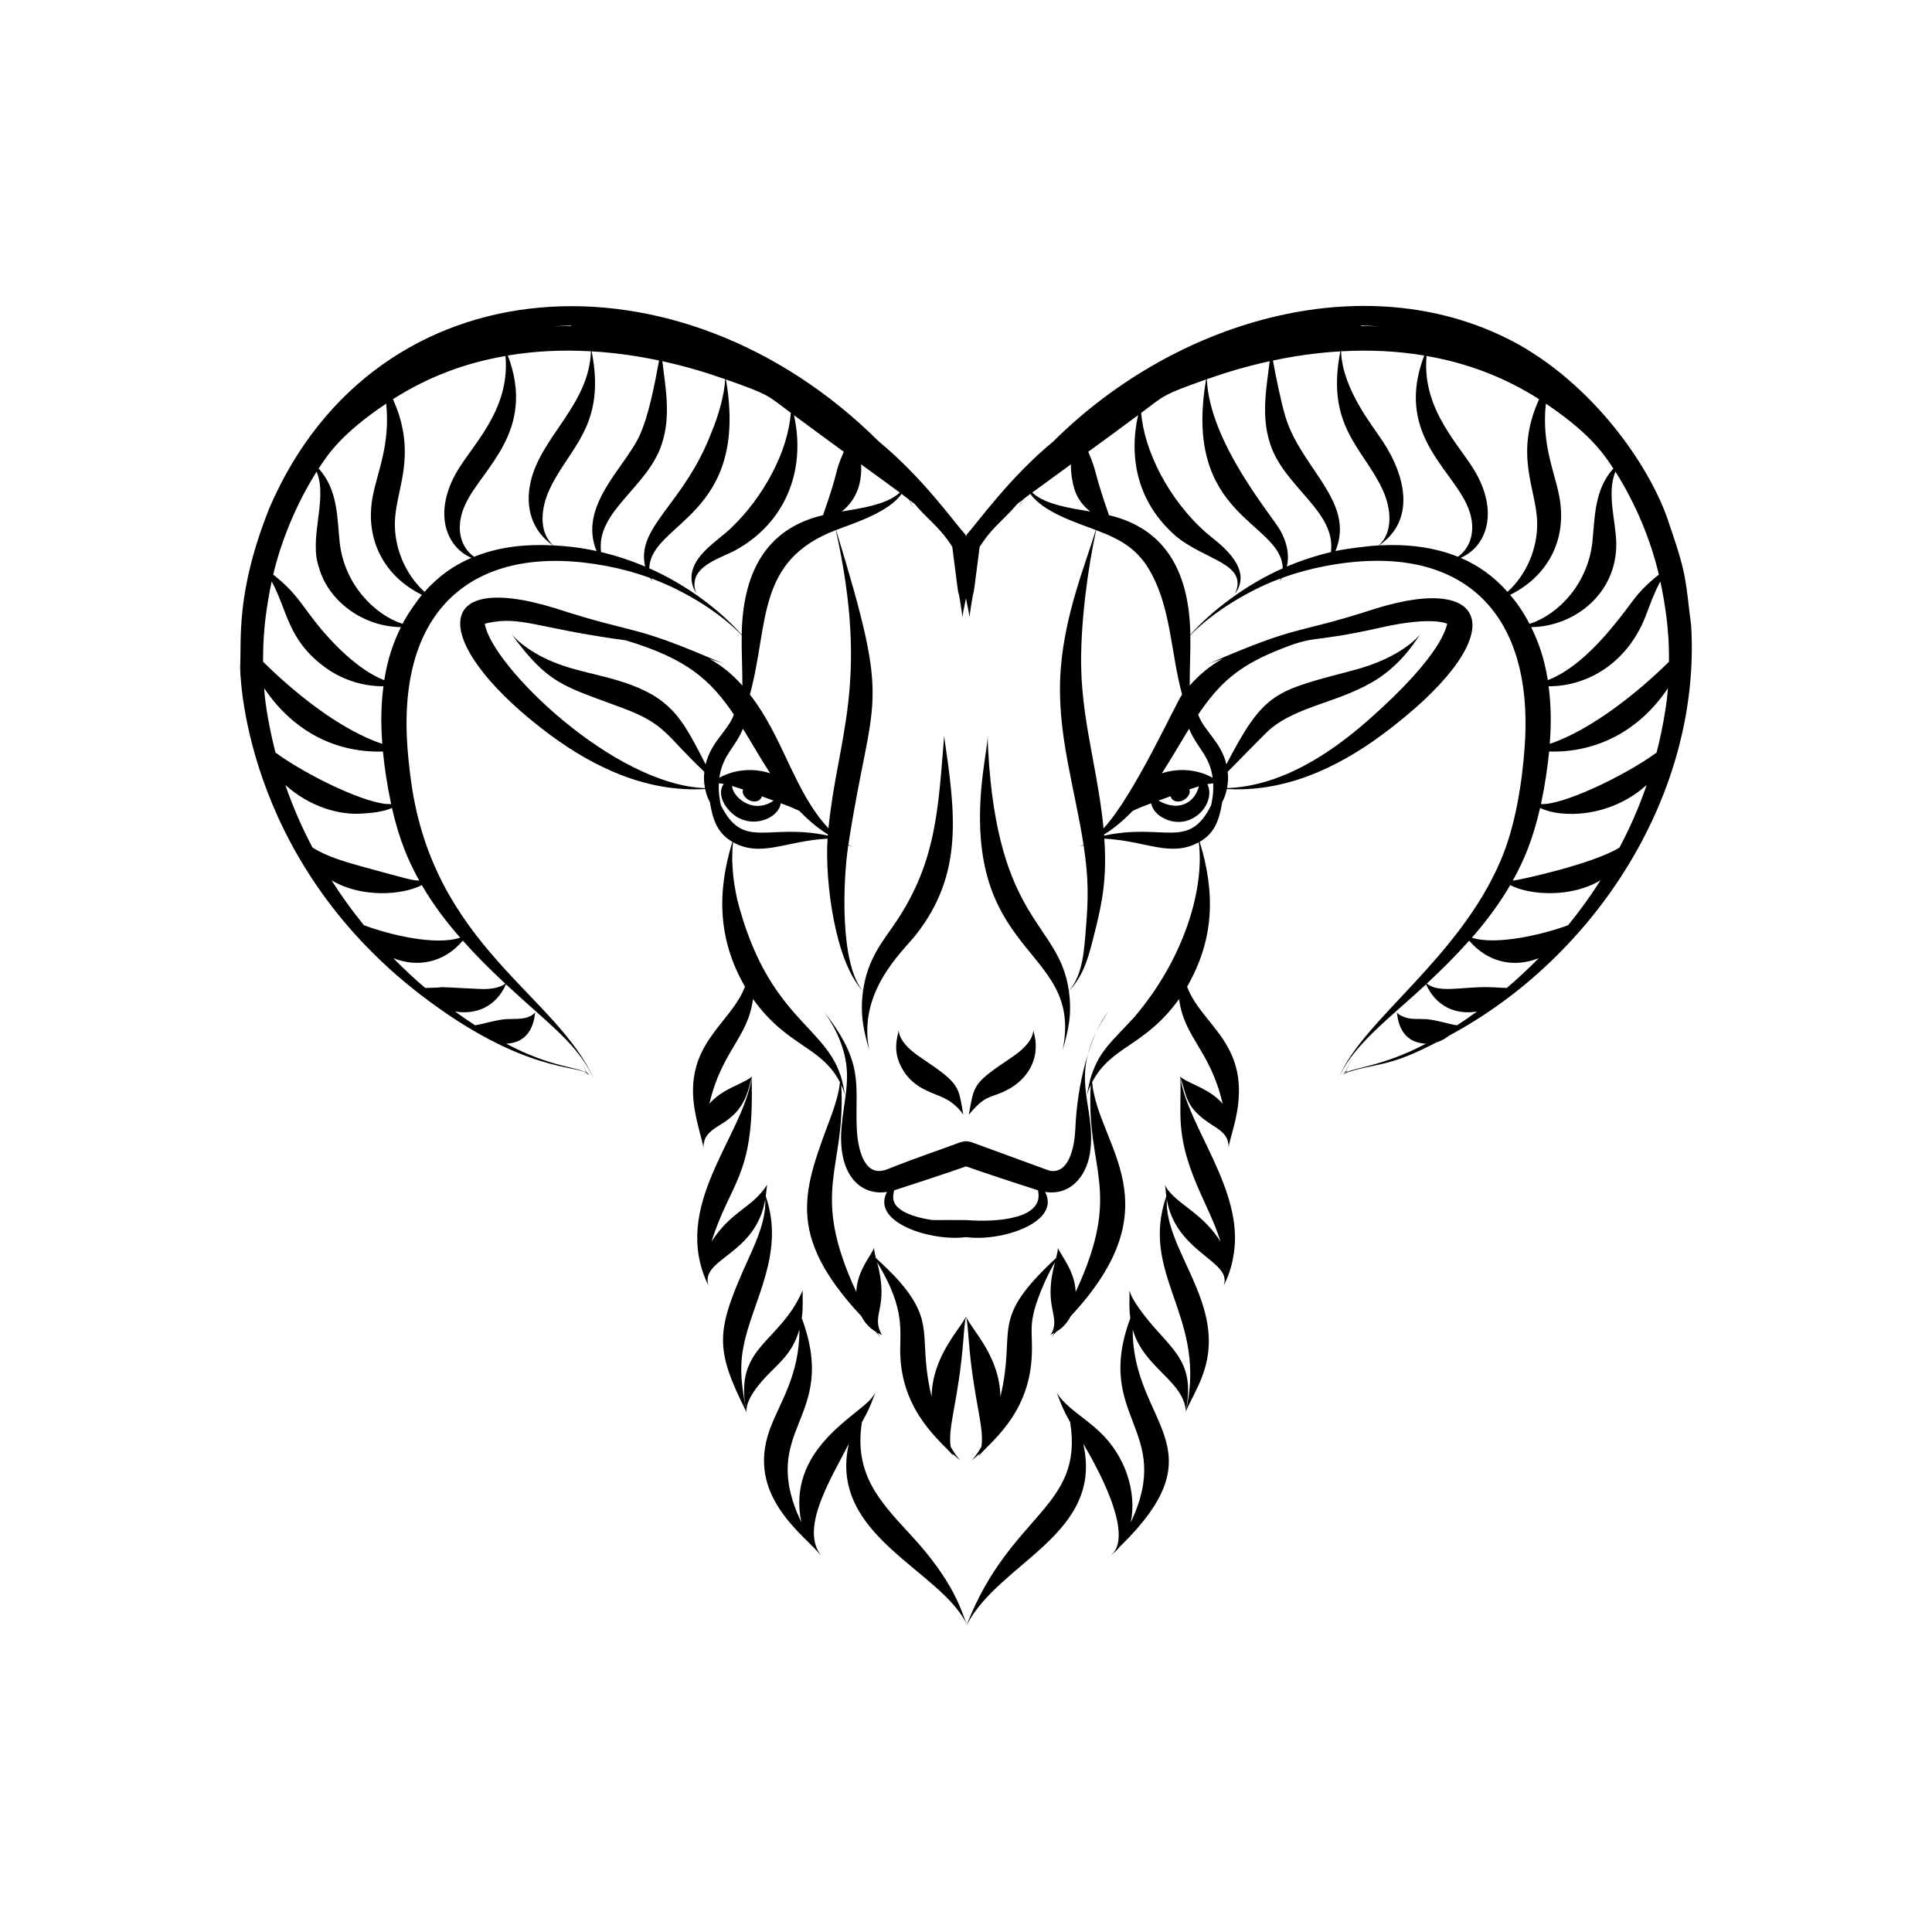 <?xml version="1.0" encoding="UTF-8"?>
<!-- Uploaded to: SVG Repo, www.svgrepo.com, Generator: SVG Repo Mixer Tools -->
<svg fill="#000000" width="800px" height="800px" version="1.1" viewBox="144 144 512 512" xmlns="http://www.w3.org/2000/svg">
 <g>
  <path d="m396.25 436.24c2.254 1.734 2.934 3.051 3.039 3.176-1.195-6.461-0.656-7.809-8.039-12.934-3.07-2.141-5.441-3.481-7.277-5.629-1.883-2.16-1.75-3.664-1.793-3.793-0.305 1.656-1.73 5.277 0.746 9.848 3.555 6.66 9.738 6.539 13.324 9.332z"/>
  <path d="m346.93 508.91c3.144-3.418 7.059-6.055 8.922-12.582 0.051 12.25-5.359 19.555-7.871 26.551-6.309 17.469 8.84 27.602 13.5 33.234 0 0-0.035-0.043-0.09-0.113 0.074 0.066 0.117 0.109 0.117 0.109-5.555-7.328 2.926-20.586 7.449-29.516-5.598 24.477 24.465 33.445 31.27 47.926-0.102 0.262-0.164 0.398-0.164 0.398s0.059-0.125 0.18-0.363l0.004 0.008-0.004-0.008c8.711-16.695 36.332-23.902 30.828-47.969 15.141 25.836 7.441 29.113 7.453 29.523 0 0 0.043-0.043 0.117-0.109-0.055 0.07-0.09 0.113-0.09 0.113 0.605-0.609 1.172-0.941 2.254-2.262 27.078-26.438 3.269-32.359 3.375-57.523 2.758 9.656 12.262 13.066 13.871 20.266 0.23 0.895 0.184 1.406 0.184 1.406 2.891-14.438-4.859-16.617-12.398-27.32-2.473-3.582-2.418-4.512-2.519-4.707 0.074 3.43-0.191 4.266 0.23 7.348-9.809 26.5 11.805 29.391 0.113 54.141 1.645-7.914-1.332-17.617-8.375-24.137-2.293-2.137-4.496-3.68-6.25-5.094-4.172-3.309-4.883-5.055-5.012-5.207 1.27 3.34 1.812 4.773 3.586 7.891 3.625 22.754-15.785 24.027-27.387 53.605-1.379-3.16-2.981-10.969-15.082-23.984-8.238-8.887-14.816-16.02-12.727-29.625 2.367-4.152 2.856-6.137 3.582-7.887 0 0-0.297 0.629-1.113 1.594-3.894 4.742-22.492 13.691-18.52 32.84-11.898-25.223 10.141-27.051 0.113-54.141 0.164-1.215 0.312-2.027 0.23-7.348-6.094 14.184-18.375 14.715-14.914 32.027 0.156-0.301-0.652-2.894 5.137-9.086z"/>
  <path d="m428.98 443.06c-0.242 5.488-1.918 12.316-6.992 11.141-0.133-0.031-20.734-7.594-19.387-7.098-2.266-0.859-2.82-0.891-5.18 0-0.137 0.051-2.394 0.879-2.25 0.824-17.797 6.324-15.156 5.82-17.137 6.266-5.121 1.18-6.75-5.918-6.984-11.133-0.488-11.719 2.172-17.152-8.785-31.078 0.07 0.129 3.883 4.906 5.477 11.328 1.758 6.891-0.16 12.453-0.75 19.676-0.996 13.137 5.641 17.934 12.066 16.879-4.344 8.246 12.035 13.211 20.953 11.984 9.293 1.281 25.227-3.879 20.949-11.988 6.508 1.066 10.895-3.91 11.902-10.301 1.953-13.246-6.82-20.281 4.891-37.574-4.973 6.336-8.285 19.289-8.773 31.074zm-28.965 24.27h-0.812c-7.281-0.086-7.207 0.18-9.184-0.176-3.09-0.539-8.285-1.91-9.164-4.848-0.297-1-0.105-1.98 0.094-2.852 0.383-0.105 14.258-4.625 19.066-6.352 4.914 1.762 18.41 6.164 19.062 6.344 1.762 7.668-11.035 8.508-19.062 7.883z"/>
  <path d="m409.84 433.37c5.738-2.57 9.289-7.551 8.555-13.723-0.047-0.426-0.227-1.273-0.551-2.582-0.043 0.125 0.082 1.641-1.793 3.793-1.84 2.152-4.141 3.441-7.277 5.629-7.223 5.008-6.711 6.144-8.043 12.934 4.312-5.133 5.336-4.387 9.109-6.051z"/>
  <path d="m586.39 282.96c-4.34-13.957-18.773-35.645-39.758-47.566-38.988-21.648-90.328-7.387-123.49 25.586-11.664 9.625-19.914 21.336-23.133 24.898-3.356-3.719-11.383-15.203-23.133-24.898-52.512-52.215-133.11-48.238-161.47 17.613-8.941 22.375-7.383 34.582-7.766 42.277 0.027 0.125 0.02 50.016 47.938 86.844 27.559 21.117 42.152 18.445 44.031 20.867 0.23 0.102 0.438 0.195 0.641 0.289-1.457-1.168-0.406-0.324-0.73-0.586-0.059-0.125-0.316-0.699-0.254-0.559-3.539-7.852-0.309-0.801 0.133 0.465-0.277-0.223 0.625 0.5-0.625-0.5 0.199 0.211 0.41 0.43 0.633 0.66-2.039-1.641-9.246-1.336-21.27-7.773 7.629-0.301 7.527-8.086 7.703-8.301-0.129 0.113-0.375 0.59-1.352 1.031-1.867 0.949-4.426 0.652-6.562 0.785-2.805 0.262-6.484 1.426-8.02 1.621-1.742-1.121-3.516-2.344-5.305-3.648 5.598 0.918 10.867-1.289 13.484-7.215 11.812 10.988 19.125 15.891 23.375 25.293-9.633-22.242-42.422-35.312-48.488-78.875-0.438-3.16-0.797-6.375-1.023-9.609 0.094-0.051 0.168-0.086 0.227-0.117 0 0-0.09 0.039-0.227 0.094-2.625-38.133 19.457-53.945 52.773-47.641 0.07 0.082 0.105 0.125 0.105 0.125s-0.035-0.047-0.09-0.125c3.816 0.723 7.676 1.758 11.547 3.172 0.348 0.508 0.539 0.707 0.848 1.09-0.145-0.234-0.277-0.32-0.57-0.992 10.238 3.789 19.172 9.977 24 15.09-0.066 5.004 0.195 8.445 0.18 13.332-2.637-2.941-5.207-5.125-8.703-7.086 2.652 0.863 4.066 1.453 4.066 1.453-25.59-11.117-22.199-7.477-44.816-14.82-34.762-10.734-32.332 10.648-1.387 33.602 12.184 8.957 25.859 15.121 40.988 14.273 0.332 1.555 0.691 2.441 1.238 3.461 0.754 4.688 1.984 8.242 5.961 10.52-4.156 13.531-3.793 26.02 3.34 38.391-2.785 7.352-10.344 12.109-12.887 21.055-2.344 8.137 0.527 15.492 1.926 21.629 0 0-0.035-0.477-0.004-1.336 0.156 0.324 0.086 0.203 0.137 0.328 0 0-0.078-0.324 0.086-0.898 0.074-0.281 0.227-0.617 0.43-0.969 0.199-0.352 0.512-0.711 0.844-1.062 0.691-0.707 1.605-1.344 2.586-1.93 0.992-0.621 2.094-1.301 3.273-2.32 1.184-1.004 2.285-2.336 3.004-3.629 1.594-2.844 1.855-5.332 2.375-6.719-2.461 15.871-21.609 34.047-11.508 54.973 0 0-0.031-0.109-0.078-0.273 0.035 0.059 0.055 0.094 0.055 0.094-1.785-7.031 12.676-7.906 15.137-22.598 0.234 5.164-2.121 10.613-4.262 15.336-8.918 19.668-9.34 23.867-0.648 41.207-1.094-5.68-2.172-11.16-0.812-17.762 2.316-11.82 11.086-24.363 5.852-39.59 0.102-0.652-0.051 0.461 0.344-3.023-3.902 6.152-9.371 6.758-14.719 15.043 4.965-15.73 11.141-17.199 10.664-41.34-0.035-1.113-0.016-1.836-0.004-2.125 0.102-0.254 0.18-0.387 0.18-0.387s-0.199 0.254-0.727 0.59c-0.516 0.34-1.328 0.777-2.344 1.258-3.141 1.52-6.016 2.781-8.336 5.484 3.273-14.078 10.203-17.383 11.559-27.762 9.211 12.793 17.953 12.328 23.047 22.051-0.266 2.781-1.289 6.019-2.168 8.508-7.379 19.867-12.66 31.52 7.848 53.512 0.855 1.676 2.137 3.129 3.824 4.106 0.871 0.969 1.309 1.527 1.309 1.527s-0.309-0.43-0.816-1.254c0.773 0.395 0.855 0.438 1.137 0.594-3.168-5.578 2.062-6.852-1.297-19.301 8.07 13.246 5.758 18.75 6.191 25.41 0.871 14.766 10.969 22.242 13.812 25.676 0.168 0.203 0.238 0.316 0.238 0.316s-0.152-0.238-0.324-0.695c0.016 0.016-0.227-0.195 2.184 1.879-0.098-0.129-1.07-1.031-2.617-3.695-0.781-5.621 2.125-11.98 3.426-28.859 0.082-0.871 0.258-4.156 0.664-5.594 0.402 1.422 0.559 4.477 0.664 5.594 1.277 16.582 4.207 23.25 3.426 28.859-1.508 2.598-2.523 3.566-2.617 3.695 0.543-0.473 0.715-0.621 2.184-1.879-0.172 0.457-0.324 0.695-0.324 0.695 2.633-3.398 13.148-10.641 14.051-25.992 0.508-7.762-1.547-8.672 3.398-19.988 1.02-2.281 1.992-4.109 2.793-5.426-2.906 10.777 0.605 13.477-0.363 17.438-0.402 1.535-0.859 1.734-0.934 1.863 1.254-0.656 1.125-0.586 1.137-0.594-0.508 0.824-0.816 1.254-0.816 1.254s0.438-0.562 1.309-1.527c1.656-0.961 2.949-2.394 3.82-4.102 27.762-29.781 7.316-44.922 5.684-62.02 5.106-9.746 13.891-9.328 23.047-22.051 1.363 10.379 8.238 13.477 11.559 27.762-3.238-3.769-8.164-5.074-10.68-6.742-0.527-0.336-0.727-0.59-0.727-0.59s0.078 0.133 0.18 0.387c0.363 9.227-1.449 14.824 4.449 28.609 2.316 5.445 4.555 9.609 6.211 14.855-3.922-6.074-8.492-8.523-11.754-11.395-2.828-2.547-2.852-3.496-2.965-3.648 0.215 2.152 0.32 2.871 0.344 3.023-7.051 20.523 10.059 31.254 5.582 55.031-0.281 1.516-0.543 2.32-0.543 2.32s0.301-0.793 1-2.176c1.578-3.242 3.34-6.25 4.426-10.453 4.434-17.004-10.918-30.809-10.34-43.914 2.215 13.18 15.262 15.992 15.328 21.375 0.012 0.262 0.047 0.359-0.191 1.223 0 0 0.02-0.039 0.055-0.094-0.043 0.16-0.074 0.273-0.074 0.273 0.117-0.301 1.895-3.293 2.621-8.25 2.75-16.945-12.074-33.484-14.125-46.723 1.777 4.738 1.004 7.867 8.652 12.672 1.191 0.711 2.75 1.793 3.43 2.992 0.703 1.203 0.492 1.738 0.516 1.863 0.051-0.125-0.02-0.008 0.137-0.328 0.031 0.859-0.004 1.336-0.004 1.336s0.102-0.723 0.449-2.019c0.332-1.301 0.906-3.168 1.441-5.562 4.418-19.945-8.844-24.504-12.855-35.102 7.215-12.516 7.512-24.805 3.34-38.391 4.008-2.293 5.215-5.875 5.961-10.52 0.562-1.047 0.91-1.93 1.238-3.461 15.137 0.848 28.867-5.363 40.988-14.273 34.672-25.719 29.902-43.266-1.387-33.602-22.559 7.324-19.27 3.723-44.816 14.82 0 0 1.414-0.594 4.066-1.453-3.551 1.992-6.148 4.234-8.703 7.086-0.012-4.891 0.246-8.332 0.18-13.332 4.391-4.648 13.488-11.199 24-15.09-0.289 0.66-0.438 0.77-0.57 0.992 0.312-0.391 0.496-0.578 0.848-1.09 3.852-1.406 7.727-2.445 11.547-3.172-0.055 0.078-0.09 0.125-0.09 0.125s0.035-0.043 0.105-0.125c35.543-6.727 55.262 11.551 52.773 47.641-0.137-0.055-0.227-0.094-0.227-0.094 0.059 0.031 0.133 0.07 0.227 0.117-0.672 9.742-2.488 21.387-6.41 30.453-11.125 26.055-36.586 42.219-42.855 57.469-0.328 0.758-0.328 0.746 0.008 0.004 3.781-8.668 13.629-15.902 23.121-24.73 2.516 5.711 7.672 8.172 13.484 7.215-1.789 1.305-3.562 2.527-5.305 3.648-1.812-0.23-5.094-1.352-8.02-1.621-2.289-0.145-3.91 0.086-5.398-0.387-2.414-0.797-2.383-1.348-2.516-1.43 0.164 0.199 0.051 7.996 7.703 8.301-11.738 6.281-20.234 6.414-21.375 7.883 0.055-0.129 0.168-0.395 0.113-0.266l0.625-0.5c-0.672 0.34-0.641 0.547 0.125-1.254 0.445-1.035 0.59-1.383 1.02-2.371-0.031 0.074-0.82 1.84-1.051 2.359-0.809 1.797-0.48 1.293-1.57 2.449l0.73-0.586c-0.039 0.129-0.004 0.012-0.086 0.297 0.43-0.555 4.438-1.469 4.941-1.586 5.809-1.266 9.391-1.602 19.352-6.781 1.125-0.34 2.141-0.836 3.34-1.781 38.746-20.766 66.766-64.023 64.133-108.64-1.57-12.043-0.949-12.855-5.785-26.84zm-34.023 74.117c1.016-4.68 1.77-9.785 2.172-13.918 12.355 0.367 23.758-5.266 31.477-16.777-0.16 3-1.191 10.102-3.008 17.07-8.91 6.461-25.191 14.039-30.641 13.625zm19.742-88.09c5.25 8.332 9.27 17.797 11.5 27.285-2.019 1.59-3.828 3.238-5.527 5.203-2.898 3.352-12.414 18.32-23.898 22.781-0.922-5.777-2.438-10.059-4.418-14.066 11.383-0.121 22.727-8.805 22.566-22.227-0.082-5.723-2.617-13.227-0.223-18.977zm14.195 50.375c-8.16 8.059-20.559 18.055-31.602 21.773 0.465-6.07 0.281-10.77-0.305-15.266 10.41 0.023 20.801-6.231 25.613-18.34 1.527-3.996 2.344-6.367 4.004-9.453 2.773 13.152 2.172 20.109 2.289 21.285zm-156.75-43.754c0.949 1.738 2.004 2.844 3.371 3.949-4.691-0.797-11.984-1.781-15.371-5.027 2.09-1.547 2.914-2.129 10.258-7.473-0.082 1.625 0.297 5.906 1.742 8.551zm-29.621 10.375c0.02-0.02 0.051-0.051 0.078-0.074 0.023 0.023 0.055 0.055 0.078 0.074-0.027 0.051-0.051 0.102-0.078 0.152-0.027-0.051-0.051-0.102-0.078-0.152zm-104.67-55.703c0.039 0.047 0.086 0.098 0.129 0.148-0.859-0.008-1.801-0.047-4.695 0.07 0.922-0.07 3.004-0.184 4.566-0.219zm76.941 36.777c9.391 6.836 8.234 5.977 10.258 7.473-3.383 3.242-10.656 4.223-15.371 5.027 3.906-3.156 5.371-7.449 5.113-12.5zm132.55-36.777c1.594 0.035 2.375 0.055 4.562 0.223-2.961-0.121-4.176-0.074-4.695-0.07 0.047-0.055 0.094-0.105 0.133-0.152zm-104.51 55.406c-0.152 0.23-0.062 0.125-0.156 0.285-0.02-0.02-0.047-0.051-0.066-0.074 0.062-0.062 0.137-0.129 0.223-0.211zm-0.254 0.207c-0.023 0.023-0.051 0.055-0.07 0.074-0.086-0.148-0.012-0.062-0.156-0.285 0.09 0.086 0.164 0.152 0.227 0.211zm-171.41 8.676c2.5 8.723 11.594 15.512 21.668 15.621-1.938 3.922-3.481 8.195-4.418 14.066-6.891-2.676-13.828-9.801-18.309-15.496-3.707-4.703-5.246-7.871-11.117-12.488 2.039-8.688 6.008-18.562 11.5-27.285 3.062 7.348-2.219 17.531 0.676 25.582zm-11.566 48.883c-1.254-4.809-2.75-12.207-3.008-17.07 6.992 10.426 17.832 17.18 31.477 16.777 0.398 4.098 1.148 9.203 2.172 13.918-5.699 0.434-21.824-7.227-30.641-13.625zm-1.016-45.375c4.266 7.934 4.207 15.223 13.746 22.477 4.363 3.309 9.926 5.328 15.875 5.316-0.586 4.492-0.77 9.184-0.305 15.266-11.395-3.836-23.41-13.684-31.602-21.773 0.086-1.918-0.312-8.961 2.285-21.285zm61.906 106.6c-1.82 1.371-4.734 1.516-7.035 1.391-16.398-0.781-5.426-0.402-13.727-0.266-0.164 0-0.316-0.004-0.477-0.004-2.812-2.398-5.641-5.016-8.434-7.871 6.312 2.504 13.363 1.32 18.422-4.652 3.629 4.078 7.309 7.734 11.25 11.402zm-11.949-12.184c-6.711 2.203-19.004-0.852-25.52-3.312-3.047-3.746-5.801-7.519-8.594-11.914 7.715 4.688 18.688 4.019 23.945 1.293 2.973 5.106 6.293 9.504 10.168 13.934zm-10.855-15.137c-1.902-0.02-2.461-0.262-15.707-3.867-4.047-1.125-9.027-2.613-12.578-4.894-2.695-5.113-5.031-10.309-7.203-16.578 6.406 5.769 14.391 8.133 20.668 7.562 2.18-0.109 5.644-0.508 7.59-1.473 1.879 8.23 4.238 13.883 7.231 19.25zm-4.43-68.035c-7.394-2.387-15.441-10.469-16.652-21.621-0.668-6.242-0.406-13.949-5.574-19.523 2.402-3.727 6.055-9.262 17.898-17.211 1.109 10.594-2.191 17.766-3.492 24.223-2.438 12.133 3.391 21.754 12.961 26.449-0.574 0.68-3.406 4.359-5.141 7.684zm5.836-8.477c-5.109-4.617-8.008-11.656-7.856-18.375 0.023-1.871 0.34-3.879 0.777-6.035 1.324-6.594 3.988-15.008-1.297-26.645 9.371-5.945 19.012-9.562 29.828-11.453 1.324 14.621-9.273 23.969-13.281 31.363-5.75 10.582-2.367 19.285 4.25 22.133-4.754 2.035-8.746 4.894-12.422 9.012zm13.141-9.297c-3.469-2.391-5.281-7.609-2.293-13.953 4.402-9.484 18.855-19.27 11.223-39.383 7.559-1.266 14.77-1.516 22.031-1.113-0.492 14.32-13.492 22.77-16.039 34.848-1.402 6.438 0.34 12.75 5.977 16.578-7.184-0.363-14.281 0.359-20.898 3.023zm20.973-3.019c-4.055-3.637-3.215-10.148-0.91-14.996 5.227-11.074 14.988-16.664 11.09-36.422 6.152 0.352 12.129 1.211 17.863 2.43-1.188 6.469-2.812 14.883-5.234 20.016-3.793 8.266-16.297 18.562-11.324 30.48-2.066-0.453-4.203-0.828-6.422-1.09-1.645-0.18-3.336-0.328-5.062-0.418zm12.672 1.777c-1.398-10.82 12.309-17.094 16.066-28.559 2.512-7.394 0.996-15.137 0.168-22.027 6.18 1.355 11.383 2.922 16.648 4.766-0.176 4.269-1.934 10.098-3.602 14.031-7.246 19.121-20.09 25.062-17.594 35.625-3.84-1.625-7.805-2.918-11.688-3.836zm12.781 4.305c0.328-12.184 26.57-13.766 20.309-50.055 11.848 4.168 10.812 4.133 17.191 8.848-0.781 10.668-7.574 22.516-15.406 30.105-3.691 3.875-12.699 8.418-10.594 15.719 0.23 0.781 0.559 1.309 0.781 1.652 0.199 0.27 0.301 0.406 0.375 0.504 0 0-0.129-0.176-0.312-0.539-0.172-0.367-0.355-0.945-0.371-1.691-0.234-5.57 7.496-7.352 11.309-9.594 12.188-6.875 18.434-20.168 15.059-35.539 9.57 7.074 6.812 5.047 13.195 9.691-2.797 6.543-0.812 3.414-5.492 16.812-15.684 3.688-21.328 16.062-21.555 31.707-5.617-6.418-14.43-13.172-24.488-17.621zm49.438-10.121c9.004 40.75 0.363 54.984-1.957 79.039-9.25-9.996-11.812-23.902-20.82-35.469 5.106-18.777 1.535-35.496 22.777-43.57zm-24.625 52.633c2.481 4.027 4.785 8.066 7.211 11.805-4.754-1.539-9.648-0.926-13.461 1.188 0.828-6.027 4.223-7.981 6.25-12.992zm0.059 16.121c-0.473 0.922 0.453 2.188 1.496 2.773 1.48 0.836 3.164 0.27 3.453-0.977 0.121 0.043 3.004 1.094 3.133 1.141-5.664 3.812-10.941-1.141-11.012-3.879 0.934 0.27 1.922 0.594 2.93 0.941zm-68.469-43.895s-0.004-0.012 0-0.016c-0.109 0.043 0.242-0.121 0.711-0.227 9.043-1.914 12.641 1.328 36.652 4.594 16.168 4.852 22.414 10.445 28.645 19.668-1.551 4.367-6.016 7.109-7.488 13.184-5.676-10.93-8.316-16.758-19.684-21.023-8.406-3.125-15.793-3.449-23.57-7.41-5.793-2.992-8.059-5.957-8.191-6.066 9.812 13.301 13.508 13.645 29.344 19.543 11.688 4.375 11.234 6.996 21.762 16.941-0.129 1.285-0.188 2.469 0.176 4.324-24.32-0.879-56.516-32.434-58.355-43.512zm62.559 48.047c-0.332-1.781-0.531-2.824-0.559-4.598 0.094-0.008 0.164-0.016 0.207-0.02-0.043 0.004-0.113 0.008-0.207 0.012-0.008-0.387 0.004-0.785 0.023-1.195 0.453 0.016 0.816 0.074 1.289 0.16-1.305 1.82-0.648 4.289 0.684 6.102 5.082 6.91 13.988 3.32 14.414-0.996 2.715 0.996 3.231 1.258 4.934 2.016 2.117 2.203 4.68 4.473 7.598 6.277-0.008 0.098-0.016 0.195-0.023 0.293-15.984-3.438-22.312 4.012-28.359-8.051zm109.47 56.254c-5.527 6.074-8.996 8.594-11.188 15.156v-0.047c0 0.008-0.609 1.566-1.293 5.672 0 0 0.184-1.105 1.031-2.914 0-0.004 0.004-0.008 0.004-0.012-1.324 22.883 8.645 27.594-4 54.883-0.16-4.082-2.004-7.094-3.91-10.199 0.051-0.062 0.09-0.109 0.09-0.109s-0.043 0.043-0.098 0.098c-0.789-1.289-0.738-1.441-0.801-1.57-0.016 0.125 0.16 0.371-0.473 2.785-18.051 16.766-10.383 18.379-14.746 36.758-0.242-10.777-7.293-17.289-9.117-21.246 0.016-0.055 0.027-0.09 0.027-0.09s-0.016 0.035-0.035 0.074c-0.02-0.043-0.035-0.074-0.035-0.074s0.012 0.035 0.027 0.09c-1.598 3.465-8.875 10.355-9.117 21.246-3.43-14.438 0.555-18.547-6.402-27.945-2.613-3.484-5.356-6.039-8.344-8.812-0.629-2.41-0.453-2.66-0.473-2.785-0.062 0.129 0.004 0.258-0.801 1.57-0.055-0.055-0.098-0.098-0.098-0.098s0.039 0.043 0.09 0.109c-1.855 3.027-3.742 6.019-3.91 10.199-12.57-27.121-2.691-32.262-4-54.883 0 0.004 0.004 0.008 0.004 0.012 0.848 1.809 1.031 2.914 1.031 2.914-0.68-4.129-1.289-5.648-1.293-5.672v0.047c-4.422-13.234-19.348-15.445-27.309-46.41-1.312-6.324-1.168-8.246-1.328-10.344 0.059-2.742-0.004-2.906 0.238-4.84 7.508 4.106 13.941-0.375 25.039-0.965-0.762 11.062 1.953 32.684 9.391 40.398-0.926 6.68 0.465 11.484 1.637 15.613-3.106-15.547 8.863-26.082 12.371-30.527 12.781-16.234 10.414-32.492 7.488-52.633-1.559 18.883-1.961 33.031-12.656 49.066-3.394 5.102-7.613 9.66-8.84 18.461-6.199-7.094-5.328-29.332-3.898-38.664 0.547 0.227 0.047 0.008 1.176 0.508-0.949-0.508-0.719-0.383-1.16-0.629 6.43-41.648 11.734-34.301-3.258-83.379 5.234-1.984 13.992-4.785 17.348-9.578 0.68 0.508 1.328 1 1.957 1.484 0.961 1.703 2.07 3.996 0.176 0.137 0.809 0.625 0.32 0.234 1.312 1.02 3.769 4.465 6.574 6.004 10.004 11.398 2.781 21.926 0.637 4.566 2.711 18.594 0 0 0.023-0.488 0.191-1.367 0.176-0.879 0.418-2.106 0.719-3.606 0.297 1.496 0.543 2.727 0.719 3.606 0.164 0.879 0.191 1.367 0.191 1.367 1.906-12.859 0.176 1.566 2.711-18.586 0.965-1.512 1.977-2.852 2.961-3.988 1.598-1.906 4.457-4.453 6.523-6.812 0.727-0.832 0.262-0.414 1.832-1.629-0.27 0.543 0.156-0.352-1.027 2.199 1.203-2.391 0.883-1.766 1.203-2.336 0.629-0.484 1.277-0.977 1.957-1.484 3.379 4.832 12.289 7.66 17.348 9.578-2.848 9.324-8.094 21.969-9.281 36.559-0.32 3.883-0.293 8.023 0.047 12.238 0.336 4.219 1.004 8.512 1.801 12.832 1.461 7.801 3.137 15.043 4.172 21.746-0.43 0.242-0.219 0.125-1.16 0.629 1.082-0.477 0.652-0.293 1.176-0.508 1.41 9.184 1.211 14.578 0.648 21.641-0.504 6-0.727 12.656-4.547 17.023-2.551-18.312-18.902-17.75-21.406-64.059-0.129-2.234-0.09-3.469-0.09-3.469s-0.078 1.23-0.395 3.449c-0.16 1.113-0.355 2.473-0.578 4.051-7.5 52.195 26.535 47.297 20.832 75.664 1.492-5.254 2.504-9.363 1.637-15.613 4.266-4.414 5.434-9.93 7.121-16.648 1.75-7.144 2.984-13.398 2.269-23.75 11.152 0.59 17.516 5.074 25.039 0.965 1.535 12.055-3.66 30.656-17.184 46.441zm-7.894-48.199c-0.008-0.098-0.016-0.195-0.023-0.293 2.797-1.734 5.348-3.938 7.598-6.277 0.695-0.309 1.629-0.801 4.887-1.996 0.578 3.461 5.922 6.188 10.25 4.336 4.496-1.914 6.106-6.637 4.641-9.41 0.555-0.109 1.02-0.191 1.547-0.211 0.02 0.41 0.027 0.809 0.023 1.195-0.094-0.004-0.164-0.008-0.207-0.012 0.043 0.004 0.113 0.012 0.207 0.02-0.027 1.773-0.227 2.82-0.559 4.594-6.043 12.047-12.371 4.613-28.363 8.055zm22.508-28.328c2.043 5.043 5.426 6.984 6.25 12.992-3.738-2.074-8.617-2.754-13.461-1.188 2.426-3.734 4.731-7.773 7.211-11.805zm-4.898 17.879c0.16 0.797 0.91 1.32 1.711 1.395 2.008 0.227 3.906-1.977 3.231-3.188 0.875-0.301 1.734-0.582 2.555-0.828-1.066 4.285-5.305 6.883-10.715 3.793 0.125-0.047 3.086-1.125 3.219-1.172zm27.934-38.488c11.383-4.668 8.07-1.75 28.004-6.254 13.863-3.113 17.574-0.852 17.371-0.93-0.289 0.488-0.652 7.641-20.859 25.453-10.441 9.203-23.348 17.559-37.496 18.07 0.344-1.773 0.309-2.965 0.176-4.324 0.684-0.648 9.77-9.984 10.977-11.051 7.617-6.668 19.391-7.305 29.211-13.875 6.848-4.668 9.98-10.504 10.918-11.559-0.25 0.168-4.746 6.297-18.355 9.73-20.355 5.379-23.137 5.606-33.09 24.773-1.461-6.027-5.938-8.82-7.488-13.184 5.586-8.262 10.641-12.75 20.633-16.852zm-45.703 47.016c-0.578-5.996-1.684-12.25-2.871-18.582-0.785-4.262-1.543-8.375-2.082-12.34-0.539-3.965-0.883-7.766-0.969-11.438-0.277-11.562 1.758-26.711 3.961-36.68 6.769 2.57 11.301 5.129 14.723 11.676 5.106 9.461 5.133 21.145 8.055 31.891-1.555 2.004-12.645 26.641-20.816 35.473zm22.996-51.293c-0.223-15.586-5.824-28.008-21.555-31.707-4.316-12.375-2.973-10.926-5.492-16.812 6.375-4.641 3.508-2.535 13.195-9.691-2.543 11.598-0.016 23.223 9.891 31.93 7.754 6.582 19.461 7.297 15.793 15.43 5.418-7.305-5.551-14.277-7.504-16.094-10.172-8.887-16.617-22.078-17.34-31.883 6.203-4.582 5.223-4.633 17.195-8.848-6.328 36.676 19.973 37.594 20.309 50.055-9.867 4.359-19.102 11.453-24.492 17.621zm25.578-18.098c0.77-3.258-0.059-6.535-1.699-9.504-2.137-3.902-18.793-23.27-19.496-40.148 5.301-1.855 10.492-3.414 16.648-4.766-0.844 7.035-2.352 14.609 0.168 22.027 3.738 11.398 17.457 17.734 16.066 28.559-3.859 0.914-7.824 2.199-11.688 3.832zm12.871-4.098c5.422-12.992-9.07-21.867-13.227-35.543-1.25-4.16-2.547-10.684-3.328-14.953 5.734-1.219 11.711-2.082 17.863-2.43-3.898 19.777 5.953 25.535 11.09 36.422 2.516 5.281 2.906 11.562-0.91 14.996-1.723 0.086-7.871 0.715-11.488 1.508zm11.566-1.516c9.461-6.445 7.359-17.844 1.059-27.457-2.824-4.328-10.77-13.953-11.121-23.969 7.234-0.398 14.453-0.152 22.031 1.113-7.688 20.254 6.66 29.559 11.223 39.383 3.008 6.383 1.109 11.605-2.293 13.953-6.621-2.664-13.715-3.387-20.898-3.023zm21.621 3.309c6.641-2.859 10.023-11.512 4.25-22.133-3.961-7.309-14.605-16.766-13.281-31.363 10.344 1.809 20.133 5.305 29.828 11.453-6.742 14.844-0.633 23.949-0.52 32.68 0.156 6.887-2.863 13.863-7.856 18.375-3.68-4.117-7.668-6.977-12.422-9.012zm13.113 9.809c9.379-4.606 15.438-14.102 12.961-26.449-1.344-6.676-4.613-13.512-3.492-24.223 11.023 7.398 14.988 12.691 17.898 17.211-5.129 5.527-4.914 13.352-5.574 19.523-1.156 10.652-8.629 19.031-16.652 21.621-1.734-3.328-3.391-5.613-5.141-7.684zm0.027 76.918c5.324 2.762 16.297 3.352 23.945-1.293-2.816 4.434-5.566 8.188-8.594 11.914-6.316 2.383-19.027 5.445-25.52 3.312 0.281-0.32 0.562-0.617 0.84-0.945 3.273-3.836 6.504-8.141 9.328-12.988zm-0.887 27.238c-1.555 0.02-2.316-0.133-4.824-0.195-7.262-0.133-12.965 1.668-16.414-0.926 4.027-3.754 7.613-7.316 11.25-11.402 4.637 5.469 11.449 7.418 18.422 4.652-2.793 2.856-5.621 5.473-8.434 7.871zm29.855-37.203c-6.602 4.223-26.824 8.75-28.285 8.762 2.977-5.336 5.34-10.977 7.231-19.254 5.453 2.699 18.438 2.754 28.258-6.09-2.141 6.172-4.441 11.34-7.203 16.582z"/>
 </g>
</svg>